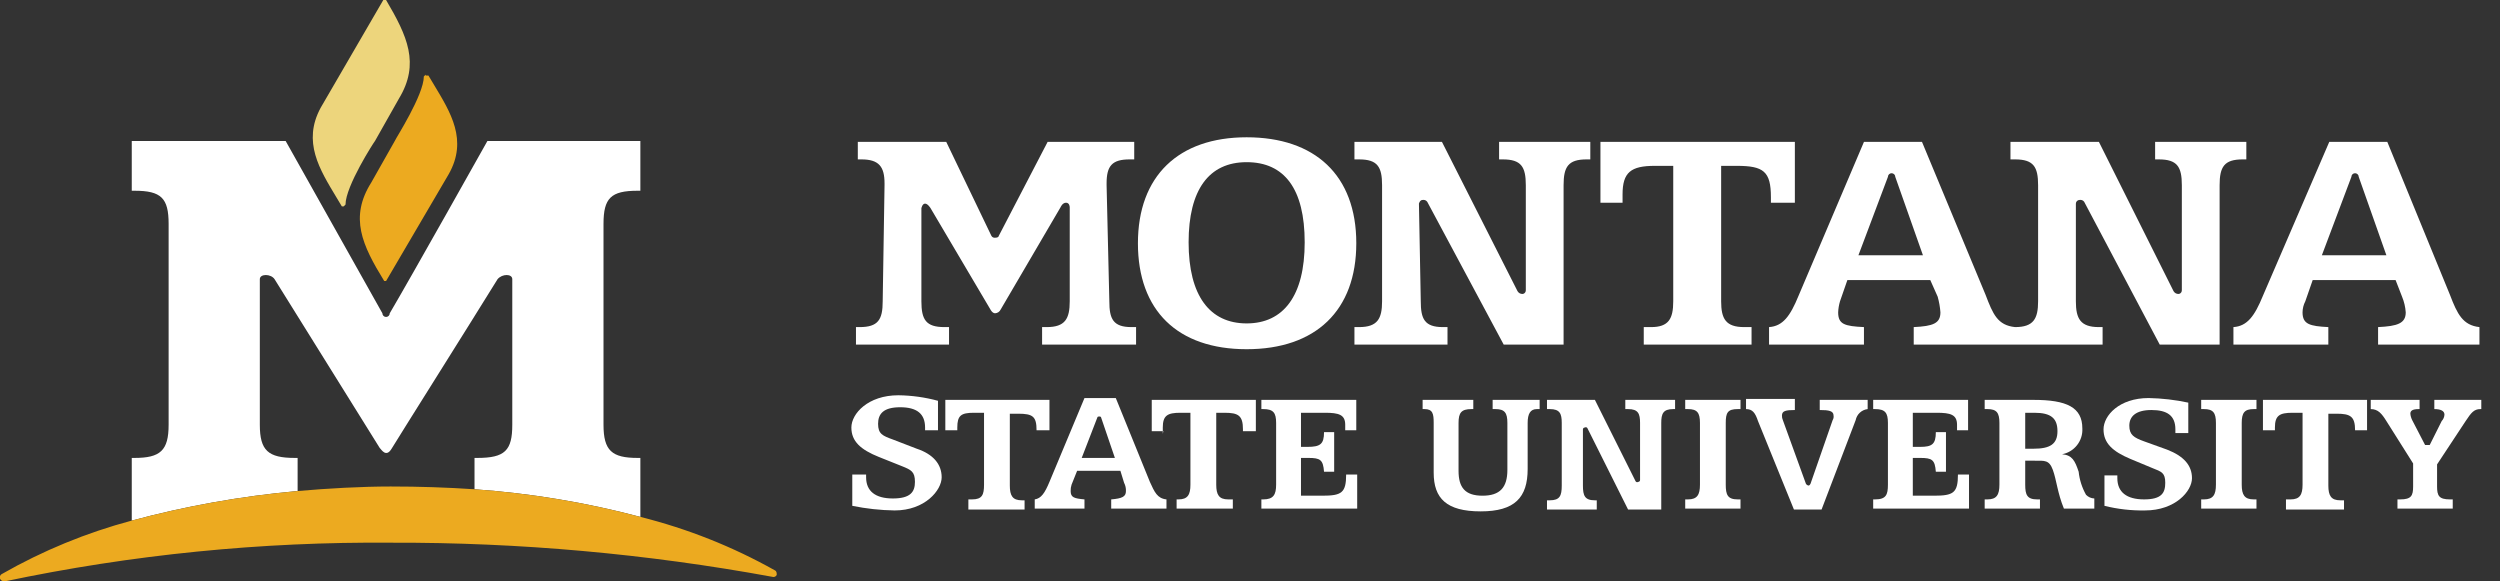 <svg width="129" height="30" viewBox="0 0 129 30" fill="none" xmlns="http://www.w3.org/2000/svg">
<rect x="0" y="0" width="129" height="30" fill="#333333" stroke="none"/>
<g clip-path="url(#clip0)">
<path d="M15.357 25.341V23.629H15.214C13.835 23.629 13.407 23.249 13.407 21.918V14.406C13.407 14.12 13.978 14.12 14.168 14.406L19.588 23.106C19.683 23.201 19.921 23.629 20.206 23.154C20.491 22.678 24.295 16.64 25.674 14.406C25.911 14.12 26.434 14.12 26.434 14.406V21.918C26.434 23.249 26.054 23.629 24.628 23.629H24.485V25.246C27.376 25.45 30.242 25.927 33.043 26.672V23.629H32.9C31.569 23.629 31.141 23.249 31.141 21.918V11.553C31.141 10.222 31.521 9.842 32.9 9.842H33.043V7.274H25.151C25.151 7.274 21.204 14.311 20.111 16.165C20.111 16.215 20.091 16.264 20.055 16.299C20.02 16.335 19.971 16.355 19.921 16.355C19.87 16.355 19.822 16.335 19.786 16.299C19.751 16.264 19.731 16.215 19.731 16.165L14.739 7.274H6.799V9.842H6.941C8.32 9.842 8.701 10.222 8.701 11.553V21.918C8.701 23.249 8.273 23.629 6.941 23.629H6.799V26.862C9.587 26.111 12.434 25.602 15.309 25.341H15.357Z" fill="white"/>
<path d="M39.984 29.43C37.803 28.206 35.469 27.279 33.043 26.672C30.242 25.928 27.376 25.45 24.485 25.246C23.059 25.151 21.632 25.103 20.159 25.103C18.685 25.103 16.926 25.198 15.309 25.341C12.434 25.602 9.587 26.111 6.799 26.862C4.455 27.488 2.202 28.415 0.095 29.62C9.69073e-05 29.667 -0.047 29.81 9.68843e-05 29.857C0.02 29.903 0.053 29.941 0.096 29.967C0.139 29.992 0.188 30.004 0.238 30C6.803 28.617 13.498 27.948 20.206 28.003C26.791 27.985 33.364 28.574 39.842 29.762C39.886 29.779 39.935 29.778 39.979 29.761C40.023 29.743 40.059 29.71 40.079 29.667C40.079 29.572 40.079 29.477 39.984 29.43Z" fill="#ECAA20"/>
<path d="M21.965 3.851L21.87 3.946C21.87 4.897 20.397 7.179 20.397 7.227L19.16 9.414C18.019 11.22 18.685 12.647 19.826 14.501H19.921L23.154 8.986C24.152 7.227 23.249 5.8 22.393 4.374L22.108 3.899H21.965V3.851Z" fill="#ECAA20"/>
<path d="M19.826 0H19.778L16.545 5.563C15.594 7.322 16.498 8.748 17.354 10.174L17.639 10.65H17.734L17.829 10.555C17.829 9.604 19.303 7.322 19.35 7.274L20.586 5.087C21.68 3.281 21.014 1.854 19.921 0H19.826Z" fill="#EDD57C"/>
<path d="M69.985 12.552C69.985 16.022 67.893 18.019 64.327 18.019C60.761 18.019 58.717 16.022 58.717 12.552C58.717 9.081 60.809 7.084 64.327 7.084C67.845 7.084 69.985 9.033 69.985 12.552ZM61.332 12.504C61.332 15.261 62.425 16.688 64.327 16.688C66.229 16.688 67.322 15.261 67.322 12.504C67.322 9.746 66.276 8.368 64.327 8.368C62.378 8.368 61.332 9.794 61.332 12.504Z" fill="white"/>
<path d="M74.405 7.322L78.304 15.024C78.332 15.073 78.374 15.113 78.425 15.139C78.476 15.164 78.533 15.174 78.589 15.166C78.631 15.156 78.668 15.131 78.694 15.096C78.72 15.062 78.733 15.019 78.732 14.976V9.556C78.732 8.605 78.494 8.225 77.543 8.225H77.353V7.322H82.06V8.225H81.87C80.919 8.225 80.681 8.605 80.681 9.556V17.781H77.591L73.645 10.412C73.618 10.375 73.582 10.347 73.54 10.33C73.498 10.313 73.451 10.309 73.407 10.317C73.264 10.317 73.217 10.507 73.217 10.507L73.312 15.547C73.312 16.45 73.502 16.878 74.453 16.878H74.691V17.781H69.889V16.878H70.126C71.077 16.878 71.315 16.45 71.315 15.547V9.556C71.315 8.605 71.077 8.225 70.126 8.225H69.889V7.322H74.405Z" fill="white"/>
<path d="M86.006 7.322H92.615V10.46H91.379V10.174C91.379 8.843 90.998 8.558 89.62 8.558H88.811V15.547C88.811 16.45 89.049 16.878 90 16.878H90.38V17.781H84.818V16.878H85.198C86.101 16.878 86.339 16.45 86.339 15.547V8.558H85.388C84.152 8.558 83.724 8.891 83.724 10.032V10.46H82.583V7.322H86.006Z" fill="white"/>
<path d="M113.534 7.322H111.204V8.225H111.394C112.345 8.225 112.583 8.605 112.583 9.556V14.976C112.584 15.019 112.571 15.062 112.545 15.096C112.519 15.131 112.482 15.156 112.44 15.166C112.384 15.174 112.326 15.164 112.276 15.139C112.225 15.113 112.183 15.073 112.155 15.024L108.304 7.322H103.74V8.225H103.977C104.928 8.225 105.166 8.605 105.166 9.556V15.547C105.166 16.45 104.928 16.878 103.977 16.878C103.074 16.783 102.836 16.212 102.456 15.214L99.175 7.322H96.18L92.805 15.261C92.377 16.308 91.996 16.83 91.283 16.878V17.781H96.18V16.878C95.182 16.83 94.849 16.735 94.849 16.117C94.857 15.924 94.889 15.732 94.944 15.547L95.324 14.453H99.603L99.984 15.309C100.058 15.573 100.106 15.844 100.126 16.117C100.126 16.688 99.746 16.83 98.748 16.878V17.781H108.494V16.878H108.304C107.353 16.878 107.115 16.45 107.115 15.547V10.507C107.115 10.457 107.135 10.408 107.171 10.373C107.207 10.337 107.255 10.317 107.305 10.317C107.35 10.309 107.396 10.313 107.438 10.33C107.48 10.347 107.517 10.375 107.543 10.412L111.442 17.781H114.532V9.556C114.532 8.605 114.77 8.225 115.721 8.225H115.911V7.322H113.534ZM95.895 13.17L97.416 9.128C97.416 9.078 97.436 9.03 97.472 8.994C97.508 8.958 97.556 8.938 97.606 8.938C97.657 8.938 97.705 8.958 97.741 8.994C97.777 9.03 97.797 9.078 97.797 9.128L99.223 13.17H95.895Z" fill="white"/>
<path d="M123.185 7.322L126.418 15.214C126.798 16.212 127.083 16.783 127.939 16.878V17.781H122.709V16.878C123.708 16.83 124.136 16.688 124.136 16.117C124.117 15.839 124.052 15.566 123.946 15.309L123.613 14.453H119.334L118.954 15.547C118.862 15.723 118.814 15.919 118.811 16.117C118.811 16.735 119.191 16.83 120.142 16.878V17.781H115.245V16.878C115.958 16.83 116.339 16.308 116.767 15.261L120.19 7.322H123.185ZM121.331 9.128L119.809 13.17H123.137L121.711 9.128C121.711 9.078 121.691 9.03 121.655 8.994C121.62 8.958 121.571 8.938 121.521 8.938C121.47 8.938 121.422 8.958 121.386 8.994C121.351 9.03 121.331 9.078 121.331 9.128Z" fill="white"/>
<path d="M51.347 16.165C51.204 16.165 51.109 15.975 51.109 15.975L48.019 10.745C48.019 10.745 47.876 10.507 47.734 10.507C47.591 10.507 47.544 10.745 47.544 10.745V15.547C47.544 16.498 47.781 16.878 48.732 16.878H48.97V17.781H44.168V16.878H44.358C45.309 16.878 45.547 16.498 45.547 15.547L45.642 9.556V9.461C45.642 8.605 45.357 8.225 44.453 8.225H44.263V7.322H48.827L51.157 12.171C51.175 12.204 51.204 12.231 51.237 12.248C51.271 12.265 51.309 12.271 51.347 12.266C51.537 12.266 51.537 12.171 51.537 12.171L54.057 7.322H58.526V8.225H58.288C57.385 8.225 57.1 8.558 57.1 9.461V9.556L57.242 15.547C57.242 16.45 57.433 16.878 58.383 16.878H58.621V17.781H53.772V16.878H54.01C54.96 16.878 55.198 16.45 55.198 15.547V10.697C55.198 10.697 55.198 10.46 55.008 10.46C54.818 10.46 54.723 10.697 54.723 10.697L51.632 15.975C51.606 16.029 51.566 16.076 51.516 16.109C51.466 16.143 51.407 16.162 51.347 16.165V16.165Z" fill="white"/>
<path d="M57.575 20.539L59.334 24.865C59.572 25.388 59.715 25.721 60.19 25.769V26.244H57.338V25.769C57.908 25.721 58.098 25.626 58.098 25.341C58.104 25.192 58.072 25.045 58.003 24.913L57.813 24.295H55.579L55.293 25.008C55.258 25.115 55.242 25.228 55.246 25.341C55.246 25.674 55.436 25.721 55.959 25.769V26.244H53.392V25.769C53.724 25.721 53.915 25.436 54.152 24.865L55.959 20.539H57.575ZM56.625 21.537L55.816 23.629H57.528L56.815 21.537C56.815 21.537 56.815 21.49 56.72 21.49C56.625 21.49 56.625 21.537 56.625 21.537Z" fill="white"/>
<path d="M48.4 22.203H47.734V22.06C47.734 21.347 47.306 21.014 46.45 21.014C45.595 21.014 45.309 21.347 45.309 21.87C45.309 22.393 45.547 22.488 46.07 22.678L47.306 23.154C48.162 23.439 48.59 23.962 48.59 24.628C48.59 25.293 47.734 26.339 46.165 26.339C45.43 26.328 44.698 26.248 43.978 26.101V24.485H44.691V24.628C44.691 25.341 45.167 25.721 46.07 25.721C46.974 25.721 47.211 25.388 47.211 24.865C47.211 24.342 47.021 24.247 46.546 24.057L45.357 23.582C44.406 23.201 43.931 22.773 43.931 22.06C43.931 21.347 44.786 20.396 46.355 20.396C47.046 20.404 47.733 20.5 48.4 20.681V22.203Z" fill="white"/>
<path d="M112.916 22.346H112.25V22.155C112.25 21.442 111.822 21.157 111.014 21.157C110.206 21.157 109.873 21.49 109.873 21.965C109.873 22.441 110.111 22.583 110.634 22.773L111.822 23.201C112.678 23.534 113.106 24.009 113.106 24.675C113.106 25.341 112.25 26.339 110.681 26.339C109.977 26.351 109.273 26.271 108.59 26.101V24.532H109.255V24.675C109.255 25.388 109.731 25.769 110.634 25.769C111.537 25.769 111.727 25.436 111.727 24.913C111.727 24.39 111.537 24.342 111.062 24.152L109.921 23.677C109.017 23.296 108.542 22.869 108.542 22.155C108.542 21.442 109.35 20.539 110.872 20.539C111.559 20.553 112.244 20.632 112.916 20.776V22.346Z" fill="white"/>
<path d="M50.586 20.634H54.152V22.203H53.486C53.486 21.49 53.296 21.347 52.535 21.347H52.107V25.055C52.107 25.578 52.25 25.816 52.725 25.816H52.868V26.292H49.968V25.769H50.158C50.681 25.769 50.776 25.531 50.776 25.008V21.299H50.253C49.587 21.299 49.397 21.442 49.397 22.06V22.203H48.779V20.634H50.586Z" fill="white"/>
<path d="M61.236 20.634H64.802V22.25H64.136V22.155C64.136 21.442 63.899 21.299 63.186 21.299H62.758V25.008C62.758 25.531 62.9 25.769 63.376 25.769H63.614V26.244H60.713V25.769H60.808C61.284 25.769 61.426 25.531 61.426 25.008V21.299H60.904C60.238 21.299 60 21.442 60 22.06C60 22.678 60 22.203 60.048 22.25H59.43V20.634H61.236Z" fill="white"/>
<path d="M69.984 20.634V22.203H69.413V21.918C69.413 21.395 69.081 21.299 68.367 21.299H67.131V23.059H67.464C68.13 23.059 68.32 22.916 68.32 22.298H68.843V24.342H68.32C68.272 23.724 68.13 23.629 67.512 23.629H67.131V25.578H68.225C69.223 25.578 69.461 25.436 69.461 24.485H70.031V26.244H65.087V25.769H65.182C65.705 25.769 65.848 25.531 65.848 25.008V21.823C65.848 21.299 65.705 21.109 65.182 21.109H65.087V20.634H69.984Z" fill="white"/>
<path d="M74.738 20.634H76.022V21.109H75.927C75.404 21.109 75.261 21.299 75.261 21.823V24.295C75.261 25.151 75.594 25.578 76.498 25.578C77.401 25.578 77.781 25.151 77.781 24.247V21.823C77.781 21.299 77.639 21.109 77.163 21.109H77.02V20.634H79.445V21.109H79.303C78.97 21.109 78.827 21.347 78.827 21.823V24.2C78.827 25.674 78.162 26.387 76.403 26.387C74.643 26.387 73.978 25.721 73.978 24.39V21.823C73.978 21.347 73.93 21.109 73.502 21.109H73.407V20.634H74.738Z" fill="white"/>
<path d="M88.383 20.634H89.81V21.109H89.667C89.144 21.109 89.049 21.299 89.049 21.823V25.008C89.049 25.531 89.144 25.769 89.667 25.769H89.81V26.244H86.957V25.769H87.1C87.575 25.769 87.718 25.531 87.718 25.008V21.823C87.718 21.299 87.575 21.109 87.1 21.109H86.957V20.634H88.383Z" fill="white"/>
<path d="M96.371 20.634H93.898V21.157C94.374 21.157 94.611 21.204 94.611 21.442C94.626 21.524 94.609 21.609 94.564 21.68L93.423 24.96C93.423 24.96 93.375 25.055 93.328 25.055C93.298 25.052 93.27 25.041 93.245 25.025C93.22 25.008 93.2 24.986 93.185 24.96L91.996 21.68C91.962 21.605 91.946 21.524 91.949 21.442C91.949 21.204 92.139 21.157 92.615 21.157V20.586H90.095V21.109C90.427 21.109 90.57 21.299 90.713 21.727L92.567 26.292H93.993L95.752 21.68C95.782 21.532 95.857 21.396 95.968 21.294C96.079 21.191 96.22 21.127 96.371 21.109V20.634Z" fill="white"/>
<path d="M104.929 20.634C106.641 20.634 107.449 21.014 107.449 22.108C107.466 22.419 107.369 22.725 107.176 22.97C106.984 23.215 106.709 23.382 106.403 23.439C106.926 23.486 107.068 23.772 107.259 24.342C107.303 24.76 107.433 25.165 107.639 25.531C107.751 25.648 107.905 25.716 108.067 25.721V26.244H106.498C106.165 25.436 106.118 24.77 105.927 24.247C105.737 23.724 105.5 23.772 104.977 23.772H104.501V25.008C104.501 25.531 104.596 25.769 105.119 25.769H105.262V26.244H102.409V25.769H102.552C103.027 25.769 103.17 25.531 103.17 25.008V21.823C103.17 21.299 103.027 21.109 102.552 21.109H102.409V20.634H104.929ZM104.501 23.154H104.929C105.785 23.154 106.165 22.916 106.165 22.25C106.165 21.585 105.832 21.299 104.977 21.299H104.501V23.154Z" fill="white"/>
<path d="M115.007 20.634H116.434V21.109H116.291C115.816 21.109 115.673 21.299 115.673 21.823V25.008C115.673 25.531 115.816 25.769 116.291 25.769H116.434V26.244H113.581V25.769H113.724C114.199 25.769 114.342 25.531 114.342 25.008V21.823C114.342 21.299 114.199 21.109 113.724 21.109H113.581V20.634H115.007Z" fill="white"/>
<path d="M118.622 20.634H122.14V22.203H121.522C121.522 21.49 121.284 21.347 120.571 21.347H120.143V25.055C120.143 25.578 120.286 25.816 120.761 25.816H120.951V26.292H117.956V25.769H118.194C118.669 25.769 118.812 25.531 118.812 25.008V21.299H118.289C117.623 21.299 117.386 21.442 117.386 22.06V22.203H116.768V20.634H118.622Z" fill="white"/>
<path d="M123.566 20.634H124.85V21.109H124.802C124.47 21.109 124.374 21.204 124.374 21.347C124.384 21.463 124.417 21.576 124.47 21.68L125.135 22.963H125.373L125.991 21.727C126.077 21.637 126.127 21.519 126.134 21.395C126.134 21.204 125.943 21.109 125.611 21.109V20.634H128.035V21.109H127.988C127.655 21.109 127.512 21.299 127.227 21.727L125.753 23.962V25.103C125.753 25.578 125.848 25.769 126.419 25.769H126.561V26.244H123.709V25.769H123.851C124.422 25.769 124.517 25.578 124.517 25.103V23.914L123.138 21.727C122.901 21.347 122.71 21.109 122.33 21.109V20.634H123.566Z" fill="white"/>
<path d="M82.297 20.634L84.389 24.818C84.394 24.831 84.402 24.844 84.412 24.854C84.423 24.864 84.435 24.872 84.449 24.877C84.463 24.881 84.477 24.883 84.492 24.881C84.506 24.879 84.52 24.873 84.532 24.865C84.557 24.865 84.581 24.855 84.599 24.837C84.617 24.82 84.627 24.795 84.627 24.77V21.823C84.627 21.347 84.532 21.109 84.009 21.109H83.866V20.634H86.434V21.109H86.339C85.816 21.109 85.721 21.347 85.721 21.823V26.292H84.009L81.917 22.108C81.912 22.094 81.904 22.082 81.894 22.072C81.884 22.061 81.871 22.054 81.858 22.049C81.844 22.044 81.829 22.043 81.815 22.045C81.8 22.047 81.787 22.052 81.775 22.06C81.749 22.06 81.725 22.07 81.707 22.088C81.689 22.106 81.679 22.13 81.679 22.155V25.055C81.679 25.578 81.775 25.816 82.297 25.816H82.393V26.292H79.825V25.816H79.968C80.491 25.816 80.586 25.578 80.586 25.055V21.823C80.586 21.347 80.491 21.109 79.968 21.109H79.825V20.634H82.297Z" fill="white"/>
<path d="M101.553 20.634V22.203H100.983V21.918C100.983 21.395 100.65 21.299 99.937 21.299H98.701V23.059H99.081C99.699 23.059 99.889 22.916 99.889 22.298H100.412V24.342H99.889C99.842 23.724 99.699 23.629 99.081 23.629H98.701V25.578H99.794C100.793 25.578 101.03 25.436 101.03 24.485H101.601V26.244H96.656V25.769H96.751C97.322 25.769 97.417 25.531 97.417 25.008V21.823C97.417 21.299 97.274 21.109 96.751 21.109H96.656V20.634H101.553Z" fill="white"/>
</g>
<defs>
<clipPath id="clip0">
<rect width="128.035" height="30" fill="white"/>
</clipPath>
</defs>
</svg>
